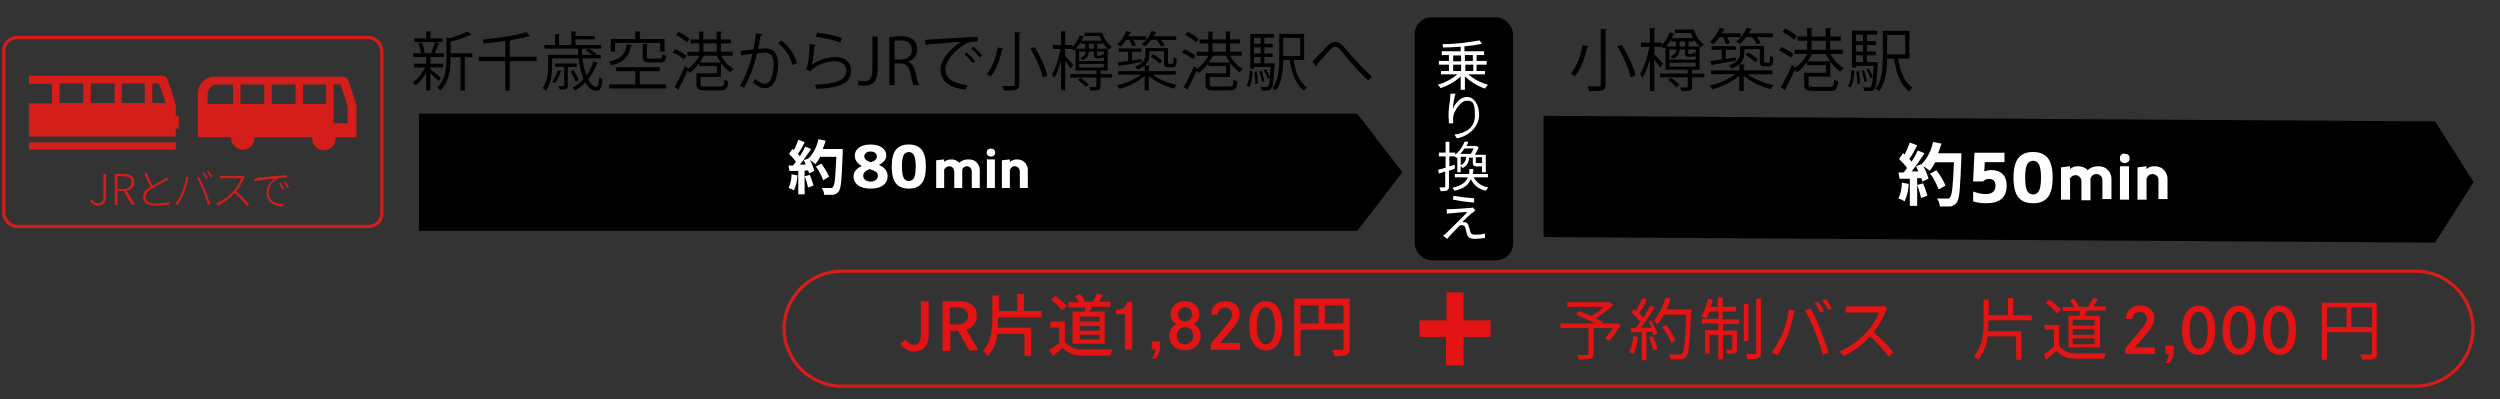 <?xml version="1.0" encoding="UTF-8"?>
<svg id="a" data-name="レイヤー 1" xmlns="http://www.w3.org/2000/svg" width="767.85" height="122.59" viewBox="0 0 767.85 122.59">
  <rect x="0" y="0" width="767.85" height="122.59" fill="#333333" stroke="none"/>
  <g>
    <polygon points="416.88 70.91 128.7 70.91 128.7 34.93 416.88 34.93 430.75 52.91 416.88 70.91"/>
    <g>
      <path d="M244.91,53.85c0,1.65-.45,3.14-1.05,4.64-.45-.3-1.05-.6-1.65-.75.6-1.35.9-2.69.9-4.19l1.8.3ZM258.82,46.07v1.05c-.3,7.78-.45,10.62-1.2,11.67-.45.6-1.05.9-1.65,1.05h-2.84c0-.75-.3-1.5-.75-2.09h2.69c.3,0,.6,0,.75-.3.6-.6.75-3.14,1.05-9.28h-4.94c-.45.75-.9,1.65-1.5,2.24-.6-.45-1.05-.9-1.65-1.2.6,1.05,1.05,2.24,1.35,3.29l-1.65.75c0-.3-.15-.6-.3-.9h-1.05v7.33h-1.95v-7.18h-2.69c0,.15-.3-1.65-.3-1.65h1.35c.3-.3.6-.75.9-1.2-.6-.9-1.35-1.65-2.09-2.39l1.05-1.5c.15,0,.3.3.45.3.6-1.05.9-2.09,1.35-3.14l1.95.75c-.6,1.2-1.35,2.69-2.09,3.59.3.3.45.45.6.75.6-.9,1.2-1.95,1.65-2.99l1.8.75c-1.05,1.5-2.24,3.44-3.44,4.79h1.8c-.15-.45-.45-.9-.6-1.35l1.5-.6h0c1.5-1.5,2.54-3.59,2.99-5.84l2.24.45c-.3.9-.6,1.8-.9,2.54h6.13v.3ZM248.65,53.55c.45,1.05.9,2.24,1.2,3.44l-1.65.6c-.3-1.2-.6-2.39-1.05-3.44l1.65-.45-.15-.15ZM252.84,55.35c-.6-1.5-1.2-2.84-2.24-4.19l1.65-.9c.9,1.2,1.8,2.54,2.39,4.04l-1.8,1.05h0Z" style="fill: #fff;"/>
      <path d="M289.99,52.13v5.61h-2.45v-8.51l2.45-.27v.78c.57-.51,1.32-.79,2.09-.76.96-.07,1.89.3,2.54,1,.79-.72,1.84-1.09,2.9-1,.96-.06,1.89.3,2.54,1,.57.64.88,1.47.87,2.32v5.45h-2.45v-4.83c.03-.48-.11-.96-.39-1.35-.33-.36-.8-.54-1.29-.51-.56.08-1.03.44-1.26.96-.02.18-.02.37,0,.55v5.18h-2.45v-4.83c.03-.48-.11-.96-.4-1.35-.32-.36-.79-.54-1.27-.51-.64.07-1.19.49-1.44,1.08Z" style="fill: #fff;"/>
      <path d="M303.37,45.98c.56-.47,1.37-.47,1.93,0,.24.23.36.55.36.88,0,.33-.12.65-.36.88-.26.24-.61.36-.96.34-.36.02-.71-.11-.97-.34-.23-.24-.35-.55-.34-.88,0-.33.12-.64.34-.88ZM305.57,57.74v-8.78h-2.45v8.78h2.45Z" style="fill: #fff;"/>
      <path d="M310.17,52.16v5.58h-2.45v-8.51l2.45-.27v.79c.58-.52,1.33-.8,2.11-.78.96-.06,1.89.3,2.54,1,.57.64.88,1.47.87,2.32v5.45h-2.45v-4.83c.03-.49-.13-.97-.43-1.35-.35-.35-.84-.54-1.33-.51-.51.03-.94.4-1.3,1.11Z" style="fill: #fff;"/>
      <g>
        <path d="M272.22,47.77c0,1.14-.75,2.09-2.24,2.86v.04c1.76.72,2.64,1.88,2.64,3.47,0,1.16-.46,2.09-1.38,2.77-.92.68-2.21,1.02-3.85,1.02s-2.93-.34-3.85-1.02c-.92-.68-1.38-1.6-1.38-2.77,0-1.32.83-2.36,2.5-3.14v-.04c-1.41-.79-2.12-1.85-2.12-3.19,0-.99.43-1.8,1.29-2.43.86-.63,2.04-.95,3.56-.95s2.7.32,3.55.95c.85.64,1.28,1.45,1.28,2.43ZM267.07,51.93c-.72.29-1.22.6-1.51.92-.29.32-.43.7-.43,1.14,0,.52.21.94.63,1.28.42.33.96.5,1.62.5s1.2-.17,1.62-.5c.42-.34.63-.76.63-1.28,0-.48-.17-.87-.51-1.15-.34-.29-1.02-.59-2.04-.91ZM267.51,49.83c.66-.24,1.13-.5,1.4-.78.28-.29.41-.62.41-1,0-.45-.17-.81-.52-1.09-.35-.28-.82-.42-1.42-.42s-1.06.14-1.4.42c-.35.28-.52.65-.52,1.09,0,.39.15.73.46,1.01.31.29.83.54,1.59.77Z" style="fill: #fff;"/>
        <path d="M275.2,45.97c.85-1.06,2.15-1.59,3.92-1.59s3.08.53,3.95,1.59c.87,1.06,1.3,2.79,1.3,5.18s-.43,4.13-1.3,5.18c-.86,1.06-2.18,1.59-3.95,1.59s-3.08-.53-3.94-1.59c-.86-1.06-1.29-2.79-1.29-5.18s.44-4.13,1.3-5.18ZM277.55,54.61c.33.66.85.99,1.58.99s1.26-.33,1.6-.99c.35-.66.52-1.81.52-3.45s-.17-2.79-.52-3.46c-.35-.66-.88-1-1.6-1s-1.26.33-1.6,1c-.34.66-.51,1.82-.51,3.46s.18,2.79.53,3.45Z" style="fill: #fff;"/>
      </g>
    </g>
  </g>
  <g>
    <path d="M132.19,21.29c.72.51,2.78,2.17,3.27,2.6l-.78,1c-.45-.51-1.6-1.59-2.49-2.37v5.27h-1.29v-5.4c-.94,1.55-2.15,3-3.25,3.86-.22-.31-.61-.74-.88-.96,1.39-.92,2.92-2.76,3.88-4.56h-3.5v-1.16h3.76v-2.07h-4.01v-1.16h2.41c-.1-.84-.43-2.08-.84-3.01l1.06-.29c.45.98.82,2.25.92,3.09l-.73.22h3.29c-.25-.1-.53-.2-.55-.2.39-.86.86-2.23,1.1-3.17l1.49.47c-.04.12-.18.18-.39.19-.27.76-.74,1.9-1.14,2.7h2.86v1.16h-3.97c-.06.02-.12.04-.2.04v2.03h3.88v1.16h-3.88v.57ZM135.95,11.8v1.14h-8.67v-1.14h3.62v-2.19l1.66.1c-.02.14-.12.24-.37.27v1.82h3.76ZM145.07,16.34v1.23h-2.31v10.22h-1.29v-10.22h-3.09v.72c0,2.94-.37,6.81-3.19,9.53-.16-.29-.61-.74-.92-.92,2.56-2.47,2.86-5.85,2.86-8.63v-6.81l.96.31c2.04-.59,4.23-1.39,5.46-2.11l1.31,1c-.06.06-.2.1-.41.06-1.45.72-3.86,1.53-6.07,2.08v3.54h6.69Z"/>
    <path d="M164.82,17.44v1.33h-8.24v9.04h-1.39v-9.04h-8.12v-1.33h8.12v-4.85c-2.17.31-4.46.59-6.6.78-.06-.33-.24-.88-.39-1.19,4.78-.47,10.39-1.29,13.47-2.29l1.13,1.21c-.06.04-.14.06-.24.06-.06,0-.12,0-.19-.02-1.47.43-3.41.84-5.52,1.19h.12c-.02.16-.12.25-.39.29v4.81h8.24Z"/>
    <path d="M178.91,17.94c.24,1.96.65,3.78,1.19,5.25.94-1.25,1.68-2.72,2.19-4.33l1.49.43c-.06.14-.21.2-.41.18-.65,1.84-1.59,3.5-2.74,4.93.71,1.39,1.59,2.25,2.54,2.25.55-.02.78-.84.88-2.94.27.25.67.49,1,.59-.21,2.74-.68,3.54-1.94,3.54-1.35,0-2.47-.94-3.35-2.49-.92.98-1.98,1.8-3.11,2.47-.18-.25-.57-.67-.82-.88,1.25-.67,2.41-1.59,3.41-2.68-.74-1.72-1.25-3.93-1.55-6.32h-8.1v2.27c0,2.25-.31,5.44-1.94,7.63-.2-.25-.72-.65-1-.8,1.51-2.03,1.7-4.81,1.7-6.85v-3.35h9.24c-.06-.63-.1-1.27-.12-1.92h-10.28v-1.11h3.29v-3.33l1.6.12c-.02.12-.12.21-.37.25v2.96h3.76v-4.21l1.68.12c-.02.14-.14.24-.39.25v1.08h5.89v1.02h-5.89v1.74h7.87v1.11h-3.82c.86.51,1.86,1.21,2.37,1.7l-.24.22h1.57v1.1h-5.62ZM172.53,21.96c-.04.12-.16.18-.35.18-.41,1.21-1.06,2.6-1.76,3.47-.2-.16-.57-.39-.8-.55.65-.8,1.27-2.15,1.64-3.48l1.27.39ZM177.15,20.55h-2.76v5.68c0,1.17-.43,1.29-2.47,1.29-.04-.33-.22-.76-.37-1.08.73.02,1.29.02,1.49.02.2-.02.24-.08.24-.25v-5.66h-2.78v-1.06h6.65v1.06ZM176.15,21.59c.65.94,1.29,2.23,1.53,3.03l-.96.41c-.22-.84-.86-2.13-1.47-3.09l.9-.35ZM180.53,14.93h-1.41c-.04.12-.18.18-.39.24,0,.57.04,1.14.08,1.68h3.07c-.57-.47-1.33-1.02-1.98-1.41l.63-.51Z"/>
    <path d="M194.18,13.81c-.04.14-.18.24-.41.25-.53,2.84-1.61,4.93-6.03,6.01-.14-.33-.47-.84-.72-1.1,4.03-.88,5.07-2.64,5.44-5.34l1.72.18ZM196.49,21.86v4.09h8.12v1.23h-17.48v-1.23h8.01v-4.09h-5.89v-1.21h13.37v1.21h-6.13ZM188.89,13.19v2.68h-1.31v-3.89h7.56v-2.39l1.74.12c-.02.14-.14.24-.39.27v2h7.63v3.89h-1.35v-2.68h-13.88ZM197.41,13.48l1.68.1c-.02.14-.12.24-.39.27v3.58c0,.47.14.57,1,.57h2.96c.63,0,.74-.18.8-1.33.27.2.8.37,1.17.45-.16,1.63-.55,2.04-1.82,2.04h-3.23c-1.74,0-2.17-.35-2.17-1.7v-3.97Z"/>
    <path d="M207.37,15.11c1.21.51,2.7,1.35,3.45,2.02l-.76,1.08c-.73-.67-2.19-1.57-3.43-2.11l.74-.98ZM225.04,17.1h-3.6c.9,1.68,2.37,3.27,3.88,4.07-.31.24-.73.71-.92,1.04-1.08-.67-2.11-1.7-2.98-2.9v4.31h-6.26v2.29c0,.57.24.67,1.53.67h4.54c1.02,0,1.17-.27,1.27-2.09.29.22.82.41,1.19.49-.19,2.27-.63,2.78-2.39,2.78h-4.66c-2.15,0-2.74-.33-2.74-1.82v-3.41h6.3v-2.21h-5.46v-.88c-.88,1.19-1.92,2.25-2.94,2.96-.14-.21-.39-.49-.61-.72-.86,1.94-1.92,4.09-2.7,5.46.08.1.1.2.1.27s-.02.16-.06.22l-1.37-.9c.94-1.55,2.27-4.17,3.23-6.42l1,.78c1.29-.94,2.58-2.45,3.41-3.97h-3.62v-1.21h3.58v-2.58h-2.7v-1.21h2.7v-2.47l1.66.1c-.02.14-.12.24-.39.27v2.09h4.09v-2.47l1.68.1c-.02.14-.14.24-.39.27v2.09h3.07v1.21h-3.07v2.58h3.62v1.21ZM208.39,9.78c1.21.57,2.68,1.47,3.4,2.17l-.8,1.06c-.68-.7-2.13-1.66-3.35-2.27l.74-.96ZM216.14,17.1c-.33.73-.76,1.43-1.23,2.11h6.46c-.49-.67-.9-1.39-1.21-2.11h-4.01ZM216.04,13.31v2.58h4.09v-2.58h-4.09Z"/>
    <path d="M234.28,10.55c-.04.24-.27.33-.65.35-.21,1.1-.57,2.99-.8,4.17.88-.1,1.68-.18,2.17-.18,2.97-.04,3.99,1.94,3.99,4.87,0,1.47-.27,3.21-.67,4.38-.61,2-1.86,2.96-3.48,2.96-.8,0-1.86-.33-3.54-1.7.22-.35.37-.78.53-1.19,1.57,1.21,2.39,1.49,2.99,1.49,1.12,0,1.78-.7,2.17-1.96.41-1.21.63-3.01.63-4.01-.02-2.23-.74-3.56-2.7-3.54-.59,0-1.39.08-2.39.2-.98,3.99-2.13,7.42-4.01,10.57l-1.29-.63c1.9-3.03,2.97-6.07,3.89-9.79-1,.12-2.43.29-3.48.47l-.12-1.37c.96-.12,2.56-.29,3.88-.45.29-1.43.61-3.19.84-4.91l2.03.27ZM243.34,19.96c-.63-2.86-2.49-5.29-4.4-6.7l1.06-.82c2.07,1.47,4.13,4.17,4.76,6.97l-1.41.55Z"/>
    <path d="M250.62,13.81c-.08.2-.24.29-.51.33-.16,2.9-.53,5.36-.8,5.77h.02c1.92-1.43,4.91-2.41,7.2-2.41,3.01,0,4.89,1.55,4.86,4.29-.06,3.6-3.03,5.21-10.61,5.52-.1-.37-.27-.92-.49-1.29,6.83-.29,9.57-1.41,9.63-4.21.02-1.88-1.29-3.01-3.58-3.01-3.62,0-6.89,2.17-7.44,3.13l-1.33-.65c.39-.37,1.08-3.88,1.11-7.71l1.94.24ZM250.96,10.02c2.66.31,5.68.92,7.6,1.72l-.49,1.35c-2.02-.86-4.93-1.43-7.52-1.78l.41-1.29Z"/>
    <path d="M269.57,21.39c0,3.82-1.82,4.97-4.21,4.97-.67,0-1.45-.14-1.86-.31l.24-1.33c.37.14.9.25,1.51.25,1.72,0,2.7-.76,2.7-3.72v-10.02h1.62v10.16Z"/>
    <path d="M278.95,18.98c1.16.37,1.84,1.49,2.19,3.11.47,2.15.8,3.46,1.1,4.03h-1.68c-.24-.43-.57-1.74-.96-3.6-.43-2.08-1.25-3-3.01-3h-1.82v6.6h-1.63v-14.7c.92-.19,2.21-.31,3.39-.31,1.94,0,3.21.39,4.09,1.21.7.65,1.12,1.66,1.12,2.78,0,1.98-1.19,3.25-2.78,3.82v.06ZM276.68,18.28c2.07,0,3.4-1.17,3.4-2.97,0-2.21-1.66-2.9-3.48-2.9-.88,0-1.51.08-1.84.16v5.72h1.92Z"/>
    <path d="M284.15,12.25c1.47-.06,13.53-.92,16.07-.94l.02,1.47c-.25-.02-.49-.02-.72-.02-1.13,0-2.09.19-3.35,1-2.94,1.76-5.78,4.91-5.78,7.44,0,2.74,1.92,4.37,6.77,4.99l-.65,1.37c-5.56-.8-7.63-2.88-7.63-6.36,0-2.76,2.72-6.11,6.3-8.36-2.15.16-7.93.59-10.45.82-.06.16-.27.29-.43.31l-.16-1.72ZM296.84,16.1c.94.7,2.05,1.86,2.66,2.7l-.74.61c-.55-.86-1.74-2.08-2.58-2.72l.67-.59ZM298.95,14.38c.96.7,2.09,1.84,2.66,2.7l-.74.59c-.53-.78-1.66-2-2.58-2.7l.67-.59Z"/>
    <path d="M308.27,14.91c-.04.16-.18.24-.43.24-.57,2.54-1.74,6.13-3.54,8.34-.31-.22-.88-.55-1.23-.7,1.8-2.11,2.92-5.54,3.41-8.22l1.8.35ZM311.69,9.9l1.8.1c-.02.16-.14.25-.41.27v15.62c0,1.02-.27,1.43-.94,1.66-.7.21-1.92.25-3.76.25-.1-.39-.33-1.02-.57-1.39.88.02,1.72.04,2.35.04,1.37,0,1.53,0,1.53-.55V9.9ZM320.31,23.82c-.49-2.35-2.09-6.07-3.84-8.91l1.25-.49c1.76,2.8,3.46,6.44,3.97,8.81l-1.39.59Z"/>
    <path d="M341.5,22.74v1.08h-3.5v2.66c0,1.17-.37,1.33-3.09,1.33-.06-.35-.22-.76-.37-1.08.9.02,1.68.02,1.92.02.23-.02.29-.1.29-.29v-2.64h-7.99v-1.08h7.99v-1.1h-6.4v-6.58c-.18.18-.37.35-.55.51-.14-.14-.35-.35-.55-.53h-2.09v2.19c.57.55,2.11,2.21,2.45,2.64l-.76,1.16c-.31-.53-1.06-1.53-1.68-2.31v9.02h-1.27v-9.22c-.57,2.11-1.33,4.17-2.13,5.46-.16-.37-.49-.84-.7-1.13,1.13-1.76,2.19-5.03,2.68-7.81h-2.41v-1.21h2.56v-4.25l1.64.12c-.02.14-.12.21-.37.25v3.88h2.13v.68c.94-.9,1.8-2.25,2.29-3.66l1.45.43c-.06.12-.18.18-.41.18-.14.35-.29.71-.47,1.06h6.17c-.25-.47-.45-.96-.63-1.47h-4.62v-1h5.48c.47,1.82,1.62,3.45,2.92,4.27-.29.19-.67.61-.86.92-.78-.57-1.51-1.39-2.08-2.35v.57h-1.51v1.49h3.19v6.69h-1.96c-.06.04-.14.06-.25.08v1.02h3.5ZM332.01,13.46v-.68c-.43.8-.98,1.55-1.54,2.17h2.9v-1.49h-1.35ZM333.46,26.67c-.49-.61-1.55-1.51-2.45-2.11l.86-.61c.9.57,1.98,1.43,2.51,2.04l-.92.68ZM334.4,15.83c0,.57,0,1.78-1.86,2.64-.16-.2-.53-.53-.74-.65,1.66-.71,1.66-1.51,1.66-2h-2v2.92h7.57v-1.29c-.1.29-.45.45-1.17.45h-.8c-1.1,0-1.1-.59-1.1-1.39v-.69h-1.57ZM331.46,19.63v1.12h7.57v-1.12h-7.57ZM335.97,14.95v-1.49h-1.57v1.49h1.57ZM338.1,17.1c.22-.06.24-.23.27-.51.18.12.43.25.67.33v-1.1h-2.13v.82c0,.39,0,.45.33.45h.86Z"/>
    <path d="M361.1,22.94h-7.13c1.86,1.41,4.87,2.6,7.52,3.15-.29.27-.67.78-.86,1.14-2.68-.68-5.83-2.13-7.77-3.88v4.42h-1.29v-4.42c-1.94,1.76-5.05,3.23-7.71,3.94-.2-.33-.57-.82-.84-1.08,2.6-.57,5.56-1.82,7.4-3.27h-6.99v-1.1h8.14v-1.72c-.53.47-1.23.88-2.15,1.25-.16-.27-.61-.74-.86-.92,2.74-1,3.25-2.39,3.25-3.7v-1.98h6.93v4.11c0,.68,0,.74.43.74h.59c.67,0,.67-.08.73-2.05.23.22.63.39.92.49-.06,2-.14,2.62-1.59,2.62h-.92c-1.41,0-1.41-.74-1.41-1.88v-3.07h-4.46v1.06c0,1.12-.29,2.31-1.43,3.31l1.64.1c-.02.14-.12.24-.37.27v1.37h8.24v1.1ZM347.77,14.26c-.16-.55-.53-1.35-.92-2.02h-.96c-.55.8-1.16,1.55-1.76,2.09-.23-.22-.68-.53-.98-.69,1.1-.94,2.17-2.56,2.82-4.15l1.51.51c-.06.1-.2.18-.41.16-.14.31-.31.65-.49.98h5.4v1.1h-3.89c.35.59.65,1.23.8,1.7l-1.12.31ZM350.66,19.04c-2.49.47-5.07.92-6.71,1.17-.02.16-.12.24-.24.27l-.49-1.31c.9-.12,2.02-.27,3.27-.45v-2.82h-2.9v-1.02h6.99v1.02h-2.88v2.64l2.92-.43.04.92ZM356.59,14.3c-.24-.55-.78-1.39-1.33-2.05h-1.68c-.57.74-1.21,1.43-1.88,1.94-.25-.2-.74-.49-1.06-.65,1.23-.9,2.43-2.43,3.07-4.03l1.53.47c-.04.12-.18.18-.41.18-.16.33-.33.67-.53,1h6.97v1.1h-4.64c.47.57.88,1.19,1.1,1.66l-1.14.39ZM354.15,16.63c1.02.59,2.25,1.47,2.86,2.08l-.78.82c-.61-.63-1.82-1.57-2.84-2.17l.76-.72Z"/>
    <path d="M363.74,15.11c1.21.51,2.7,1.35,3.45,2.02l-.76,1.08c-.72-.67-2.19-1.57-3.43-2.11l.74-.98ZM381.42,17.1h-3.6c.9,1.68,2.37,3.27,3.88,4.07-.31.24-.73.71-.92,1.04-1.08-.67-2.11-1.7-2.98-2.9v4.31h-6.26v2.29c0,.57.24.67,1.53.67h4.54c1.02,0,1.17-.27,1.27-2.09.29.22.82.41,1.19.49-.19,2.27-.63,2.78-2.39,2.78h-4.66c-2.15,0-2.74-.33-2.74-1.82v-3.41h6.3v-2.21h-5.46v-.88c-.88,1.19-1.92,2.25-2.94,2.96-.14-.21-.39-.49-.61-.72-.86,1.94-1.92,4.09-2.7,5.46.08.1.1.2.1.27s-.02.16-.06.22l-1.37-.9c.94-1.55,2.27-4.17,3.23-6.42l1,.78c1.29-.94,2.58-2.45,3.41-3.97h-3.62v-1.21h3.58v-2.58h-2.7v-1.21h2.7v-2.47l1.66.1c-.02.14-.12.24-.39.27v2.09h4.09v-2.47l1.68.1c-.02.14-.14.24-.39.27v2.09h3.07v1.21h-3.07v2.58h3.62v1.21ZM364.76,9.78c1.21.57,2.68,1.47,3.41,2.17l-.8,1.06c-.68-.7-2.13-1.66-3.35-2.27l.74-.96ZM372.51,17.1c-.33.73-.76,1.43-1.23,2.11h6.46c-.49-.67-.9-1.39-1.21-2.11h-4.01ZM372.41,13.31v2.58h4.09v-2.58h-4.09Z"/>
    <path d="M384.72,21.9c-.1,1.8-.31,3.76-1.1,4.85l-.76-.45c.7-1.04.94-2.82,1.02-4.56l.84.16ZM390.85,19.41l.63.1-.02.39c-.27,5.05-.49,6.79-1,7.38-.37.43-.76.53-1.64.53-.37,0-.82-.02-1.27-.04-.04-.33-.14-.8-.31-1.1.74.06,1.41.08,1.68.08.57,0,.86-.08,1.13-2.86l-.67.29c-.19-.72-.7-1.82-1.19-2.62l.67-.25c.49.76.94,1.78,1.17,2.47h.02c.08-.84.16-1.9.24-3.23h-5.13v.51h-1.14v-10.63h7.3v1.14h-2.98v1.88h2.56v1.08h-2.56v1.9h2.56v1.08h-2.56v1.96h2.23l.27-.04ZM387.21,11.56h-2.05v1.88h2.05v-1.88ZM387.21,16.42v-1.9h-2.05v1.9h2.05ZM385.15,17.5v1.96h2.05v-1.96h-2.05ZM385.56,25.79c.04-1-.1-2.49-.29-3.66l.73-.1c.23,1.16.37,2.66.35,3.64l-.78.12ZM387.44,21.76c.43,1,.78,2.31.88,3.17l-.74.2c-.08-.86-.43-2.19-.82-3.21l.68-.16ZM400.56,18.43h-3.25c.61,3.78,1.82,6.89,4.13,8.36-.29.24-.7.73-.9,1.08-2.51-1.8-3.78-5.17-4.4-9.43h-2c-.04,2.97-.37,6.81-2.25,9.38-.21-.22-.76-.55-1.06-.69,1.9-2.58,2.08-6.28,2.08-9.16v-7.54h7.65v8.01ZM399.34,11.66h-5.21v5.54h5.21v-5.54Z"/>
    <path d="M403.04,18.94c.82-.78,2.84-2.92,3.88-4.03,1.51-1.66,2.25-2.03,3.23-2.03,1.17,0,2.02.74,3.76,2.82,1.39,1.68,4.6,5.27,7.38,7.81l-1.04,1.21c-2.68-2.43-5.87-6.09-7.05-7.56-1.66-2.04-2.27-2.82-3.07-2.82s-1.39.65-2.58,2c-.67.76-2.25,2.51-3.09,3.45.02.25-.06.45-.22.55l-1.19-1.39Z"/>
  </g>
  <g>
    <path d="M488,14.24c-.04.17-.19.25-.46.25-.6,2.71-1.86,6.54-3.78,8.9-.33-.23-.94-.59-1.31-.75,1.92-2.26,3.11-5.91,3.63-8.77l1.92.38ZM491.65,8.89l1.92.11c-.02.17-.15.27-.44.29v16.66c0,1.09-.29,1.53-1,1.78-.75.23-2.05.27-4.01.27-.11-.42-.35-1.09-.6-1.48.94.02,1.84.04,2.5.04,1.46,0,1.63,0,1.63-.58V8.89ZM500.84,23.74c-.52-2.51-2.23-6.47-4.09-9.5l1.34-.52c1.88,2.99,3.7,6.87,4.24,9.4l-1.48.63Z"/>
    <path d="M523.45,22.59v1.15h-3.74v2.84c0,1.25-.4,1.42-3.3,1.42-.06-.38-.23-.82-.4-1.15.96.02,1.8.02,2.05.02.25-.02.31-.1.31-.31v-2.82h-8.52v-1.15h8.52v-1.17h-6.83v-7.02c-.19.19-.4.38-.59.54-.15-.15-.38-.38-.59-.56h-2.23v2.34c.61.59,2.26,2.36,2.61,2.82l-.82,1.23c-.34-.56-1.13-1.63-1.8-2.46v9.63h-1.36v-9.83c-.61,2.26-1.42,4.45-2.28,5.83-.17-.4-.52-.9-.75-1.21,1.21-1.88,2.34-5.37,2.86-8.33h-2.57v-1.29h2.74v-4.53l1.75.13c-.02.15-.12.23-.4.27v4.13h2.28v.73c1-.96,1.92-2.4,2.44-3.91l1.55.46c-.06.12-.19.19-.44.19-.14.38-.31.75-.5,1.13h6.58c-.27-.5-.48-1.02-.67-1.57h-4.93v-1.06h5.84c.5,1.94,1.73,3.68,3.11,4.55-.31.21-.71.65-.92.98-.83-.6-1.61-1.48-2.21-2.5v.61h-1.61v1.59h3.4v7.14h-2.09c-.06.04-.14.06-.27.08v1.09h3.74ZM513.33,12.69v-.73c-.46.86-1.05,1.65-1.65,2.32h3.09v-1.59h-1.44ZM514.87,26.79c-.52-.65-1.65-1.61-2.61-2.26l.92-.65c.96.61,2.11,1.53,2.67,2.17l-.98.73ZM515.87,15.22c0,.61,0,1.9-1.99,2.82-.17-.21-.56-.56-.79-.69,1.77-.75,1.77-1.61,1.77-2.13h-2.13v3.11h8.08v-1.38c-.11.31-.48.48-1.25.48h-.86c-1.17,0-1.17-.63-1.17-1.48v-.73h-1.67ZM512.74,19.27v1.19h8.08v-1.19h-8.08ZM517.54,14.28v-1.59h-1.67v1.59h1.67ZM519.82,16.58c.23-.06.25-.25.29-.54.19.12.46.27.71.35v-1.17h-2.28v.88c0,.42,0,.48.35.48h.92Z"/>
    <path d="M544.36,22.8h-7.6c1.99,1.5,5.2,2.78,8.02,3.36-.31.29-.71.84-.92,1.21-2.86-.73-6.22-2.28-8.29-4.14v4.72h-1.38v-4.72c-2.07,1.88-5.39,3.45-8.23,4.2-.21-.35-.6-.88-.9-1.15,2.78-.6,5.93-1.94,7.89-3.49h-7.45v-1.17h8.69v-1.84c-.57.5-1.32.94-2.3,1.34-.17-.29-.65-.79-.92-.98,2.92-1.06,3.47-2.55,3.47-3.95v-2.11h7.39v4.38c0,.73,0,.79.46.79h.63c.71,0,.71-.08.77-2.19.25.23.67.42.98.52-.06,2.13-.14,2.8-1.69,2.8h-.98c-1.5,0-1.5-.79-1.5-2v-3.28h-4.76v1.13c0,1.19-.31,2.47-1.53,3.53l1.76.1c-.02.15-.12.25-.4.29v1.46h8.79v1.17ZM530.14,13.55c-.17-.58-.57-1.44-.98-2.15h-1.02c-.59.86-1.23,1.65-1.88,2.23-.25-.23-.73-.56-1.05-.73,1.17-1,2.32-2.74,3.01-4.43l1.61.54c-.06.1-.21.19-.44.17-.15.33-.34.69-.52,1.04h5.76v1.17h-4.16c.38.63.69,1.32.86,1.82l-1.19.33ZM533.22,18.64c-2.65.5-5.41.98-7.16,1.25-.02.17-.12.25-.25.29l-.52-1.4c.96-.12,2.15-.29,3.49-.48v-3.01h-3.09v-1.09h7.45v1.09h-3.07v2.82l3.11-.46.04.98ZM539.55,13.59c-.25-.58-.83-1.48-1.42-2.19h-1.79c-.61.79-1.29,1.52-2,2.07-.27-.21-.8-.52-1.13-.69,1.31-.96,2.59-2.59,3.28-4.3l1.63.5c-.04.12-.19.19-.44.19-.17.35-.36.71-.57,1.06h7.43v1.17h-4.95c.5.61.94,1.27,1.17,1.77l-1.21.42ZM536.94,16.08c1.09.63,2.4,1.57,3.05,2.21l-.83.88c-.65-.67-1.94-1.67-3.03-2.32l.82-.77Z"/>
    <path d="M547.17,14.45c1.29.54,2.88,1.44,3.67,2.15l-.81,1.15c-.77-.71-2.34-1.67-3.65-2.26l.79-1.04ZM566.03,16.58h-3.84c.96,1.8,2.53,3.49,4.13,4.34-.33.25-.77.75-.98,1.11-1.15-.71-2.25-1.82-3.17-3.09v4.59h-6.68v2.44c0,.6.25.71,1.63.71h4.84c1.09,0,1.25-.29,1.36-2.23.31.23.88.44,1.27.52-.21,2.42-.67,2.96-2.55,2.96h-4.97c-2.3,0-2.93-.35-2.93-1.94v-3.63h6.72v-2.36h-5.83v-.94c-.94,1.27-2.05,2.4-3.13,3.15-.14-.23-.42-.52-.65-.77-.92,2.07-2.05,4.36-2.88,5.83.08.11.1.21.1.29s-.02.17-.06.23l-1.46-.96c1-1.65,2.42-4.45,3.44-6.85l1.06.83c1.38-1,2.76-2.61,3.64-4.24h-3.87v-1.29h3.82v-2.76h-2.88v-1.29h2.88v-2.63l1.77.1c-.02.15-.12.25-.42.29v2.23h4.36v-2.63l1.8.1c-.02.15-.15.25-.42.29v2.23h3.28v1.29h-3.28v2.76h3.87v1.29ZM548.26,8.77c1.29.61,2.86,1.57,3.64,2.32l-.86,1.13c-.73-.75-2.28-1.77-3.57-2.42l.79-1.02ZM556.53,16.58c-.35.77-.82,1.53-1.32,2.26h6.89c-.52-.71-.96-1.48-1.29-2.26h-4.28ZM556.42,12.53v2.76h4.36v-2.76h-4.36Z"/>
    <path d="M569.56,21.69c-.11,1.92-.34,4.01-1.17,5.18l-.81-.48c.75-1.11,1-3.01,1.08-4.87l.9.17ZM576.09,19.04l.67.1-.02.42c-.29,5.39-.52,7.25-1.06,7.87-.4.46-.82.56-1.76.56-.4,0-.88-.02-1.36-.04-.04-.35-.14-.86-.33-1.17.79.06,1.5.08,1.8.08.6,0,.92-.08,1.21-3.05l-.71.31c-.21-.77-.75-1.94-1.27-2.8l.71-.27c.52.81,1,1.9,1.25,2.63h.02c.09-.9.17-2.03.25-3.45h-5.47v.54h-1.21v-11.34h7.79v1.21h-3.17v2h2.74v1.15h-2.74v2.03h2.74v1.15h-2.74v2.09h2.38l.29-.04ZM572.21,10.67h-2.19v2h2.19v-2ZM572.21,15.85v-2.03h-2.19v2.03h2.19ZM570.02,16.99v2.09h2.19v-2.09h-2.19ZM570.46,25.85c.04-1.06-.11-2.65-.31-3.91l.77-.1c.25,1.23.4,2.84.37,3.88l-.83.12ZM572.46,21.55c.46,1.06.83,2.47.94,3.38l-.79.21c-.09-.92-.46-2.34-.88-3.42l.73-.17ZM586.45,18h-3.47c.65,4.03,1.94,7.35,4.41,8.92-.31.25-.75.77-.96,1.15-2.67-1.92-4.03-5.51-4.7-10.06h-2.13c-.04,3.17-.4,7.27-2.4,10-.23-.23-.81-.59-1.13-.73,2.02-2.76,2.21-6.7,2.21-9.77v-8.04h8.17v8.54ZM585.16,10.77h-5.55v5.91h5.55v-5.91Z"/>
  </g>
  <rect x="1.18" y="11.54" width="116.1" height="58" rx="4" ry="4" style="fill: none; stroke: #d51e19; stroke-miterlimit: 10;"/>
  <path d="M27.68,61.74l.6-.4c.3.7,1,1.1,1.8,1.1,1.1,0,1.7-.7,1.7-2.2v-6.8h.8v6.9c0,1.6-.7,2.8-2.4,2.8-1,0-2-.5-2.4-1.4h-.1Z" style="fill: #d51e19;"/>
  <path d="M40.48,62.94l-2.5-4.3h-1.9v4.3h-.8v-9.5h2.8c1.9,0,3.2.7,3.2,2.5,0,1.4-1,2.5-2.4,2.6l2.6,4.3h-.9l-.1.1ZM36.08,58.04h1.8c1.6,0,2.5-.7,2.5-2s-.9-1.9-2.5-1.9h-1.8v3.9Z" style="fill: #d51e19;"/>
  <path d="M51.58,55.14c-.2.2-.5.3-.8.5-.9.5-2.8,1.4-4.1,2.2s-2,1.7-2,2.8,1.1,1.9,3.2,1.9c1.4,0,2.7-.2,4.1-.5v.8c-1.3.2-2.7.3-4,.3-2.3,0-4-.7-4-2.5s.8-2.3,2.3-3.3c-.6-1-1.3-2.6-1.9-4l.7-.3c.5,1.4,1.1,2.7,1.8,4,1.3-.8,2.9-1.5,3.6-2,.3-.1.5-.3.8-.5l.4.7-.1-.1Z" style="fill: #d51e19;"/>
  <path d="M57.18,54.34h.7c0,.4-.1.6-.2.9-.3,1.4-.7,2.8-1.2,4.2-.5,1.2-1.2,2.4-1.9,3.5l-.7-.3c.8-1.1,1.5-2.2,2-3.5.6-1.5,1.1-3.1,1.3-4.8ZM60.38,54.54l.7-.2c.5.9,1.3,2.6,1.9,4s1.2,3.3,1.6,4.4l-.7.2c-.4-1.5-.9-3-1.5-4.4-.5-1.4-1.2-2.7-1.9-4h-.1ZM63.78,54.74l-.5.2c-.3-.6-.7-1.2-1.1-1.8l.5-.2c.4.6.8,1.2,1.1,1.8ZM65.18,54.24l-.5.2c-.3-.6-.7-1.2-1.1-1.8l.5-.2c.4.6.8,1.2,1.1,1.8Z" style="fill: #d51e19;"/>
  <path d="M75.08,54.34c0,.1-.2.3-.2.4-.6,1.4-1.3,2.8-2.3,4,1.4,1.2,2.7,2.6,3.9,4l-.6.5c-1.1-1.4-2.4-2.8-3.8-4-1.5,1.6-3.2,3-5.2,3.9l-.5-.6c2.1-.9,3.9-2.2,5.4-3.9,1-1.1,1.8-2.4,2.3-3.9h-6.6v-.7h7.3l.4.3h-.1Z" style="fill: #d51e19;"/>
  <path d="M78.98,54.54c.7,0,3.3-.3,5.7-.5,1.4-.1,2.5-.2,3.4-.2v.7c-.9,0-1.7,0-2.5.2-1.8.7-3,2.4-3.1,4.4,0,2.8,2.6,3.6,4.6,3.6l-.2.7c-2.2,0-5-1.2-5-4.1,0-1.9,1-3.6,2.7-4.5-1.1.1-5.1.5-6.4.8v-.8h1l-.2-.3ZM87.28,58.04l-.5.2c-.3-.6-.7-1.3-1.1-1.9l.5-.2c.4.6.8,1.2,1.1,1.8h0v.1ZM88.78,57.54l-.5.2c-.3-.7-.7-1.3-1.1-1.9l.4-.2c.4.6.8,1.2,1.2,1.8v.1Z" style="fill: #d51e19;"/>
  <path d="M53.68,31.04l-2.2-6.6c-.2-.7-.9-1.2-1.6-1.2H8.88v2.5h7.1v6h-7.1v10.2h45.1v-9c0-.6-.1-1.2-.3-1.8v-.1ZM25.58,31.64h-7.3v-6h7.3s0,6,0,6ZM35.18,31.64h-7.3v-6h7.3v6ZM44.48,31.64h-7.1v-6h7.1v6ZM46.78,31.64v-6h2.1l2,6h-4.1Z" style="fill: #d51e19;"/>
  <rect x="8.88" y="43.74" width="45.1" height="2.2" style="fill: #d51e19;"/>
  <rect x="52.78" y="35.54" width="2.1" height="4" style="fill: #d51e19;"/>
  <path d="M60.98,42.14h10v.2c0,2,1.6,3.6,3.6,3.6s3.6-1.6,3.6-3.6h0v-.2h17.7v.2c-.1,2,1.4,3.7,3.4,3.8,2,.1,3.7-1.4,3.8-3.4v-.6h6.4v-9c0-.6,0-1.2-.3-1.8l-2.2-6.6c-.2-.7-.9-1.2-1.6-1.2h-39.5c-2.8,0-5.1,2.3-5.1,5.1h0v13.6l.2-.1ZM102.48,25.94h2.1l2,6.1c.1.4.2.7.2,1.1v4.7h-4.3v-11.9ZM93.08,25.94h7.1v6h-7.1v-6ZM83.48,25.94h7.3v6h-7.3v-6ZM73.88,25.94h7.3v6h-7.3v-6ZM63.88,28.64c0-1.5,1.2-2.7,2.7-2.7h5v6h-7.8v-3.3h.1Z" style="fill: #d51e19;"/>
  <rect x="434.5" y="5.34" width="30.22" height="74.59" rx="5.14" ry="5.14"/>
  <path d="M450.96,22.83c1.8,1.54,3.86,2.57,6.04,3.21-.39.39-.64.77-.9,1.16-2.31-.77-4.37-2.06-6.17-3.73v4.12h-1.29v-4.12c-1.8,1.67-3.86,2.83-6.17,3.6-.26-.39-.51-.77-.9-1.03,2.19-.64,4.24-1.67,6.04-3.21h-5.02v-1.03h2.44v-1.93h-3.09v-1.16h3.09v-1.8h-2.19v-1.16h5.79v-1.41c-1.8.13-3.73.26-5.4.26,0-.39-.13-.77-.26-1.03,3.86,0,7.72-.51,11.45-1.16l.77,1.03c-1.8.39-3.6.64-5.4.77v1.54h6.04v1.16h-2.31v1.8h3.09v1.16h-3.09v1.93h2.57v1.03h-5.27.13ZM446.33,18.84h2.44v-1.8h-2.44v1.8ZM446.33,21.8h2.44v-1.93h-2.44v1.93ZM449.93,16.91v1.8h2.44v-1.8h-2.44ZM452.5,19.87h-2.44v1.93h2.44v-1.93Z" style="fill: #fff;"/>
  <path d="M446.97,29c-.39,1.41-.64,2.96-.77,4.5.64-1.67,2.31-3.73,4.37-3.73s3.73,2.19,3.73,5.53-2.83,6.43-6.82,7.2l-.77-1.16c3.47-.51,6.3-1.93,6.3-6.04s-.9-4.37-2.57-4.37-3.86,2.96-4.12,5.02v1.93h-1.29c0-.77-.13-1.67-.13-2.44,0-1.8.26-3.47.51-5.27,0-.51,0-.9.13-1.41h1.54l-.13.26Z" style="fill: #fff;"/>
  <path d="M445.04,52.15v5.02c0,.64-.13,1.03-.51,1.29-.64.26-1.41.26-2.06.26,0-.39-.26-.77-.39-1.16h1.54q.26,0,.26-.26v-4.63l-1.93.64-.26-1.16c.64-.13,1.41-.39,2.31-.64v-3.47h-2.06v-1.16h2.06v-3.34h1.16v3.34h1.8v.64c1.29-1.03,2.31-2.44,2.83-3.99h1.16c-.13.51-.26.9-.51,1.29h2.96l.77.51c-.39.77-.77,1.54-1.16,2.19h3.34v5.4h-1.16v-1.8h-1.54c-1.03,0-1.29-.26-1.29-1.16v-1.54h-1.16c0,1.41-.77,2.7-2.06,3.21-.13-.26-.26-.51-.51-.64v1.93h-1.03v-4.63s-.26.13-.26.26c-.13-.26-.39-.39-.51-.51h-1.67v3.09c.51-.13,1.16-.39,1.67-.51v1.16c.13,0-1.67.64-1.67.64l-.13-.26ZM452.63,54.46c.9,1.67,2.57,2.83,4.5,3.09-.26.26-.51.64-.77,1.03-2.06-.39-3.73-1.67-4.63-3.6-.64,1.8-2.06,2.96-5.02,3.6-.13-.39-.39-.64-.64-.9,2.83-.64,4.12-1.67,4.76-3.21h-3.99v-1.03h4.37c0-.39.13-.9.13-1.54h1.16c0,.51,0,1.03-.13,1.54h4.63v1.03h-4.37ZM449.8,45.59c-.39.64-.77,1.16-1.29,1.67h3.21c.39-.51.64-1.03.9-1.67h-2.83ZM448.64,50.73c1.03-.39,1.67-1.41,1.67-2.57h-1.67v2.57ZM455.07,48.29h-1.8v1.54q0,.26.39.26h1.54v-1.8h-.13Z" style="fill: #fff;"/>
  <path d="M452.11,65.39c-.64.51-2.44,2.19-2.96,2.83h.64c.64,0,1.16.51,1.29,1.16.13.51.39,1.29.51,1.8s.51.9,1.41.9c1.03,0,2.06,0,3.09-.39v1.41c-1.03.13-2.06.26-3.09.26-1.29,0-2.06-.26-2.44-1.41-.13-.51-.39-1.41-.51-1.93,0-.51-.51-.77-1.03-.9-.51,0-.9.26-1.16.64-1.16,1.16-2.31,2.31-3.34,3.6l-1.29-.9c.26-.26.51-.51.77-.64.64-.64,5.14-5.02,6.69-6.69-1.29,0-3.99.26-5.02.39-.51,0-.9,0-1.29.13v-1.41h1.29c.9,0,4.63-.26,5.92-.39.26,0,.51,0,.77-.13l.77.9c-.26.26-.77.64-.9.77h-.13ZM452.76,60.89v1.29c-1.8,0-4.63-.51-6.56-.9l.26-1.16c2.06.39,4.24.64,6.43.77h-.13Z" style="fill: #fff;"/>
  <g>
    <path d="M258.49,83.28h483.41c9.7,0,17.66,7.95,17.66,17.66h0c0,9.7-7.95,17.66-17.66,17.66h-483.41c-9.7,0-17.66-7.95-17.66-17.66h0c0-9.7,7.95-17.66,17.66-17.66h0Z" style="fill: none; stroke: #d51e19; stroke-miterlimit: 10;"/>
    <path d="M276.63,105.55l1.59-1.27c.48.95,1.43,1.59,2.39,1.59,1.59,0,2.23-.8,2.23-3.02v-10.34h2.39v10.5c0,2.7-1.27,4.93-4.45,4.93-1.75,0-3.5-.95-4.29-2.55l.16.16Z" style="fill: #e41414;"/>
    <path d="M297.78,107.78l-3.5-6.2h-2.39v6.2h-2.39v-15.27h4.93c3.18,0,5.57,1.11,5.57,4.45,0,2.07-1.27,3.82-3.18,4.29l3.66,6.36h-2.7v.16ZM291.74,99.66h2.23c2.23,0,3.34-.95,3.34-2.7s-1.27-2.55-3.34-2.55h-2.23v5.25Z" style="fill: #e41414;"/>
    <path d="M306.53,97.75v2.86h10.18v8.75h-2.07v-6.84h-8.27c-.32,2.55-1.27,4.93-3.02,6.84-.48-.64-.95-1.11-1.43-1.59,2.55-2.86,2.86-6.68,2.86-10.18v-6.84h2.07v4.77h5.57v-5.25h2.07v5.25h5.41v1.91h-12.88l-.48.32Z" style="fill: #e41414;"/>
    <path d="M327.21,105.07c1.11,1.43,3.02,2.39,4.93,2.23h9.54c-.32.64-.48,1.27-.64,1.91h-8.91c-2.23,0-4.29-.8-5.73-2.39-.95.8-1.91,1.59-3.02,2.55l-1.11-1.91c1.11-.64,2.07-1.43,3.02-2.07v-4.77h-2.7v-1.91h4.45v6.52l.16-.16ZM326.25,95.37c-.95-1.27-2.23-2.39-3.5-3.34l1.43-1.11c1.27.95,2.55,1.91,3.5,3.18l-1.59,1.27h.16ZM333.09,95.85c0-.48.16-.95.32-1.43h-5.25v-1.59h3.18c-.32-.64-.64-1.27-1.11-1.91l1.43-.64c.64.64,1.11,1.43,1.43,2.23h-.48c0,.16,3.02.16,3.02.16.48-.8.95-1.59,1.27-2.55l1.91.48c-.48.8-.95,1.43-1.27,2.07h3.5v1.59h-5.73c-.16.48-.32.95-.64,1.43h4.61v9.86h-9.86v-9.86h3.34l.32.16ZM337.71,97.28h-6.04v1.43h6.04v-1.43ZM337.71,100.14h-6.04v1.43h6.04v-1.43ZM337.71,102.84h-6.04v1.43h6.04v-1.43Z" style="fill: #e41414;"/>
    <path d="M414.54,106.98c0,1.11-.32,1.75-.95,2.07-1.27.32-2.55.48-3.82.32,0-.64-.32-1.27-.64-1.91h3.02c.32,0,.48,0,.48-.48v-5.73h-13.2v8.11h-1.91v-17.66h17.02v15.27ZM399.43,99.34h5.57v-5.57h-5.57v5.57ZM412.63,99.34v-5.57h-5.73v5.57h5.73Z" style="fill: #e41414;"/>
    <path d="M444.28,103.48h-8.27v-5.09h8.27v-8.59h5.25v8.59h8.27v5.09h-8.27v8.75h-5.41v-8.75h.16Z" style="fill: #e41414;"/>
    <g>
      <path d="M497.89,99.66c-1.11,1.75-2.39,3.82-3.66,5.09l-1.27-.8c.8-.8,1.75-2.07,2.39-3.18h-5.89v7.79c0,.95-.32,1.43-.95,1.59-.8.16-1.91.32-3.66.32,0-.48-.32-1.11-.64-1.43h3.18c.32,0,.48,0,.48-.48v-7.79h-8.59v-1.43h10.66c-1.75-.95-4.14-1.91-5.89-2.7l.8-1.11c1.11.48,2.55.95,3.82,1.59,1.27-.8,2.86-1.75,3.98-2.86h-11.29v-1.43h13.04l1.11.8c-1.43,1.43-3.5,3.02-5.41,4.14.8.32,1.59.8,2.23,1.11l-.32.48h4.61l1.27.48v-.16Z" style="fill: #e41414;"/>
      <path d="M503.14,103.48c-.32,1.91-.8,3.98-1.43,5.25-.32-.16-.8-.48-1.27-.64.64-1.27,1.11-3.18,1.27-4.93l1.27.32h.16ZM506.96,98.23c.8,1.27,1.75,3.02,2.07,4.14l-1.27.64c0-.32-.16-.8-.32-1.11h-1.75v8.75h-1.43v-8.59h-3.34c0,.16,0-1.27,0-1.27h1.43c.48-.48.95-1.11,1.43-1.91-.64-.95-1.75-2.07-2.7-3.02l.8-.95c.16.16.48.32.64.48.64-1.11,1.43-2.7,1.91-3.82l1.43.48c-.64,1.43-1.59,3.02-2.39,4.14.48.48.95.95,1.27,1.43.8-1.27,1.59-2.7,2.23-3.82l1.27.64c-1.27,1.91-2.86,4.45-4.29,6.2h3.34c-.32-.64-.64-1.27-.95-1.91l1.11-.48h-.48ZM507.59,103.16c.64,1.27,1.27,2.86,1.43,3.98l-1.27.48c-.16-1.11-.8-2.7-1.27-3.98l1.11-.32v-.16ZM519.36,96c-.32,9.23-.64,12.41-1.43,13.52-.48.64-.95.8-1.75.8h-3.18c0-.48-.16-1.11-.48-1.43h3.18c.48,0,.64,0,.95-.32.64-.64.95-3.82,1.27-11.93h-6.84c-.64,1.11-1.27,2.07-1.91,2.86-.32-.32-.95-.64-1.27-.95,1.59-1.75,2.86-4.45,3.66-7.16l1.59.32c-.32,1.11-.8,2.23-1.27,3.34h7.64v.8l-.16.16ZM513.32,105.23c-.48-1.27-1.59-3.34-2.86-4.77l1.27-.64c1.11,1.43,2.39,3.34,2.86,4.77l-1.27.64Z" style="fill: #e41414;"/>
      <path d="M529.22,98.07h4.93v1.43h-4.93v2.07h4.29v5.57c0,.64,0,1.11-.64,1.27-.48.16-1.27.32-2.39.32,0-.48-.32-.95-.48-1.27h1.75c.16,0,.32,0,.32-.32v-4.29h-2.86v7.48h-1.43v-7.48h-2.7v5.73h-1.43v-7.16h4.14v-2.07h-5.09v-1.43h5.09v-2.23h-2.7c-.32.8-.64,1.59-1.11,2.07-.32-.16-.95-.48-1.43-.64.95-1.43,1.59-3.5,2.07-5.41l1.43.32c-.16.8-.32,1.43-.64,2.23h2.23v-2.86h1.43v2.86h4.14v1.43h-4.14v2.23l.16.16ZM537.02,104.75h-1.43v-11.45h1.43v11.45ZM540.84,91.71v16.54c0,.95-.16,1.43-.8,1.75s-1.75.32-3.34.32c0-.48-.32-1.11-.48-1.59h2.7c.32,0,.48,0,.48-.48v-16.54h1.43,0Z" style="fill: #e41414;"/>
      <path d="M549.27,95.05l1.91.32c0,.48-.32,1.11-.32,1.43-.32,1.27-.95,4.29-1.91,6.52-.8,1.91-1.91,3.98-3.02,5.73l-1.75-.8c1.27-1.75,2.39-3.82,3.18-5.57.95-2.07,1.75-5.25,2.07-7.64h-.16ZM554.36,95.37l1.75-.64c.8,1.43,2.23,4.29,3.02,6.52.8,2.07,1.91,5.25,2.55,7l-1.91.64c-.48-2.07-1.43-4.93-2.39-7.16-.8-2.07-2.07-4.93-3.02-6.52v.16ZM560.24,95.53l-1.11.48c-.48-.8-1.11-2.07-1.75-2.86l1.11-.48c.48.8,1.27,1.91,1.75,2.86ZM562.63,94.73l-1.11.48c-.48-.95-1.11-2.07-1.75-2.86l1.11-.48c.64.8,1.27,2.07,1.75,2.86Z" style="fill: #e41414;"/>
      <path d="M579.49,95.05c0,.16-.32.64-.48.95-.64,1.75-2.07,4.14-3.5,6.04,2.23,1.91,4.77,4.61,6.04,6.2l-1.43,1.27c-1.43-1.75-3.5-4.29-5.73-6.2-2.23,2.39-4.93,4.61-8.11,6.04l-1.27-1.43c3.34-1.27,6.36-3.82,8.59-6.2,1.43-1.59,2.86-3.98,3.5-5.73h-10.18v-1.91h10.02c.64,0,1.27,0,1.59-.16l1.11.8-.16.32Z" style="fill: #e41414;"/>
      <path d="M610.67,98.87v2.86h10.18v8.75h-1.59v-7.16h-8.75c-.32,2.55-1.11,5.09-3.02,7.16-.32-.32-.8-.95-1.11-1.27,2.55-2.86,2.86-6.68,2.86-10.34v-6.84h1.59v4.77h5.89v-5.25h1.59v5.25h5.73v1.59h-13.2v.48h-.16Z" style="fill: #e41414;"/>
      <path d="M632.46,106.18c.95,1.43,2.7,2.23,5.09,2.39h9.23c-.16.32-.48,1.11-.48,1.59h-8.75c-2.7,0-4.45-.8-5.89-2.39-.95.8-2.07,1.75-3.18,2.7l-.8-1.59c.95-.64,2.07-1.43,3.18-2.39v-5.25h-2.86v-1.43h4.45v6.52-.16ZM631.82,96.32c-.64-.95-2.23-2.39-3.5-3.34l1.11-.95c1.27.8,2.86,2.23,3.66,3.18l-1.27.95v.16ZM638.66,97.12c0-.48.16-1.11.32-1.59h-5.41v-1.27h3.5c-.32-.64-.8-1.43-1.27-2.07l1.11-.48c.64.64,1.27,1.59,1.59,2.39h-.48c0,.16,3.34.16,3.34.16.48-.8,1.11-1.91,1.43-2.7l1.59.32c-.48.8-.95,1.59-1.43,2.23h3.82v1.27h-5.89c-.16.64-.32,1.11-.64,1.59h4.77v9.7h-9.7v-9.7h3.5l-.16.16ZM643.28,98.23h-6.68v1.75h6.68v-1.75ZM643.28,101.09h-6.68v1.75h6.68v-1.75ZM643.28,103.96h-6.68v1.75h6.68v-1.75Z" style="fill: #e41414;"/>
      <path d="M730.13,108.41c0,.95-.32,1.43-.95,1.75-.64.32-1.91.32-3.66.32,0-.48-.32-1.11-.64-1.59h3.18c.32,0,.48,0,.48-.48v-6.36h-13.84v8.43h-1.59v-17.5h16.86v15.43h.16ZM714.7,100.46h6.04v-6.04h-6.04v6.04ZM728.54,100.46v-6.04h-6.36v6.04h6.36Z" style="fill: #e41414;"/>
    </g>
    <g>
      <path d="M342.77,95.19c2.06-.06,2.99-.73,3.42-2.46h1.56v14.67h-2.25v-10.9h-2.73v-1.31Z" style="fill: #e41414;"/>
      <path d="M353.74,107.4v-2.57h2.57v1.92c0,1.02-.48,2.34-1.21,3.38h-1.36c.67-.98.98-1.73,1.11-2.73h-1.11Z" style="fill: #e41414;"/>
      <path d="M359.54,96.55c0-2.36,1.82-4.03,4.41-4.03s4.4,1.67,4.4,4.03c0,1.32-.58,2.32-1.73,2.99,1.44.79,2.15,1.96,2.15,3.59,0,2.61-2.02,4.47-4.82,4.47s-4.82-1.86-4.82-4.49c0-1.63.69-2.79,2.17-3.57-1.17-.67-1.77-1.67-1.77-2.99ZM361.42,103.14c0,1.57,1.04,2.63,2.53,2.63s2.54-1.06,2.54-2.61-1.02-2.63-2.54-2.63-2.53,1.06-2.53,2.61ZM361.83,96.53c0,1.31.84,2.17,2.13,2.17s2.13-.86,2.13-2.17-.86-2.19-2.13-2.19-2.13.9-2.13,2.19Z" style="fill: #e41414;"/>
      <path d="M372.02,96.63c.1-2.59,1.71-4.11,4.4-4.11s4.32,1.54,4.32,3.92c0,1.4-.48,2.42-2.11,4.4-.82,1-1.88,2.23-3.9,4.51h6.16v2.06h-9.04v-1.81c.29-.35.33-.4,1.48-1.75,4.67-5.47,5.11-6.1,5.11-7.33s-.86-2.02-2.13-2.02c-1.36,0-2.19.75-2.34,2.13h-1.94Z" style="fill: #e41414;"/>
      <path d="M393.86,100.09c0,4.72-1.9,7.54-5.07,7.54s-5.09-2.82-5.09-7.54,1.9-7.54,5.09-7.54,5.07,2.82,5.07,7.54ZM386.93,95.5c-.62,1.07-.94,2.71-.94,4.59s.33,3.51.94,4.59c.4.69,1.05,1.07,1.86,1.07s1.44-.38,1.84-1.07c.61-1.07.96-2.71.96-4.59s-.37-3.57-.96-4.59c-.42-.71-1.06-1.07-1.84-1.07s-1.46.37-1.86,1.07Z" style="fill: #e41414;"/>
    </g>
    <g>
      <path d="M652.96,97.96c.1-2.59,1.71-4.11,4.4-4.11s4.32,1.54,4.32,3.92c0,1.4-.48,2.42-2.11,4.4-.82,1-1.88,2.23-3.9,4.51h6.16v2.06h-9.04v-1.81c.29-.35.33-.4,1.48-1.75,4.67-5.47,5.11-6.1,5.11-7.33s-.86-2.02-2.13-2.02c-1.36,0-2.19.75-2.34,2.13h-1.94Z" style="fill: #e41414;"/>
      <path d="M665.09,108.73v-2.57h2.57v1.92c0,1.02-.48,2.34-1.21,3.38h-1.36c.67-.98.98-1.73,1.11-2.73h-1.11Z" style="fill: #e41414;"/>
      <path d="M680.37,101.42c0,4.72-1.9,7.54-5.07,7.54s-5.09-2.82-5.09-7.54,1.9-7.54,5.09-7.54,5.07,2.82,5.07,7.54ZM673.44,96.83c-.62,1.07-.94,2.71-.94,4.59s.33,3.51.94,4.59c.4.69,1.05,1.07,1.86,1.07s1.44-.38,1.84-1.07c.61-1.07.96-2.71.96-4.59s-.37-3.57-.96-4.59c-.42-.71-1.06-1.07-1.84-1.07s-1.46.37-1.86,1.07Z" style="fill: #e41414;"/>
      <path d="M692.79,101.42c0,4.72-1.9,7.54-5.07,7.54s-5.09-2.82-5.09-7.54,1.9-7.54,5.09-7.54,5.07,2.82,5.07,7.54ZM685.86,96.83c-.62,1.07-.94,2.71-.94,4.59s.33,3.51.94,4.59c.4.69,1.05,1.07,1.86,1.07s1.44-.38,1.84-1.07c.61-1.07.96-2.71.96-4.59s-.37-3.57-.96-4.59c-.42-.71-1.06-1.07-1.84-1.07s-1.46.37-1.86,1.07Z" style="fill: #e41414;"/>
      <path d="M705.21,101.42c0,4.72-1.9,7.54-5.07,7.54s-5.09-2.82-5.09-7.54,1.9-7.54,5.09-7.54,5.07,2.82,5.07,7.54ZM698.28,96.83c-.62,1.07-.94,2.71-.94,4.59s.33,3.51.94,4.59c.4.69,1.05,1.07,1.86,1.07s1.44-.38,1.84-1.07c.61-1.07.96-2.71.96-4.59s-.37-3.57-.96-4.59c-.42-.71-1.06-1.07-1.84-1.07s-1.46.37-1.86,1.07Z" style="fill: #e41414;"/>
    </g>
  </g>
  <polygon points="747.91 74.52 474.08 72.81 474.08 35.58 747.91 37.29 759.74 55.9 747.91 74.52"/>
  <g>
    <path d="M586.22,56.46c0,1.91-.52,3.65-1.22,5.39-.52-.35-1.22-.7-1.91-.87.7-1.57,1.04-3.13,1.04-4.87l2.09.35ZM602.4,47.41v1.22c-.35,9.05-.52,12.35-1.39,13.57-.52.7-1.22,1.04-1.91,1.22h-3.31c0-.87-.35-1.74-.87-2.44h3.13c.35,0,.7,0,.87-.35.7-.7.87-3.65,1.22-10.79h-5.74c-.52.87-1.04,1.91-1.74,2.61-.7-.52-1.22-1.04-1.91-1.39.7,1.22,1.22,2.61,1.57,3.83l-1.91.87c0-.35-.17-.7-.35-1.04h-1.22v8.52h-2.26v-8.35h-3.13c0,.17-.35-1.91-.35-1.91h1.57c.35-.35.7-.87,1.04-1.39-.7-1.04-1.57-1.91-2.44-2.78l1.22-1.74c.17,0,.35.35.52.35.7-1.22,1.04-2.44,1.57-3.65l2.26.87c-.7,1.39-1.57,3.13-2.44,4.18.35.35.52.52.7.87.7-1.04,1.39-2.26,1.91-3.48l2.09.87c-1.22,1.74-2.61,4-4,5.57h2.09c-.17-.52-.52-1.04-.7-1.57l1.74-.7h0c1.74-1.74,2.96-4.18,3.48-6.79l2.61.52c-.35,1.04-.7,2.09-1.04,2.96h7.13v.35ZM590.57,56.11c.52,1.22,1.04,2.61,1.39,4l-1.91.7c-.35-1.39-.7-2.78-1.22-4l1.91-.52-.17-.17ZM595.44,58.2c-.7-1.74-1.39-3.31-2.61-4.87l1.91-1.04c1.04,1.39,2.09,2.96,2.78,4.7l-2.09,1.22h0Z" style="fill: #fff;"/>
    <path d="M635.8,54.89v6.44h-2.78v-9.92l2.78-.35v.87c.7-.7,1.57-.87,2.44-.87,1.04,0,2.26.35,2.96,1.22.87-.87,2.09-1.22,3.31-1.22,1.04,0,2.26.35,2.96,1.22.7.7,1.04,1.74,1.04,2.61v6.26h-2.78v-5.57c0-.52,0-1.04-.52-1.57-.35-.35-.87-.7-1.57-.52-.7,0-1.22.52-1.57,1.22v6.79h-2.78v-5.57c0-.52,0-1.04-.52-1.57-.35-.35-.87-.7-1.57-.52-.7,0-1.39.7-1.74,1.39l.35-.35Z" style="fill: #fff;"/>
    <path d="M651.46,47.59c.35-.35.7-.52,1.04-.35.35,0,.87,0,1.22.35s.35.7.35,1.04,0,.7-.35,1.04c-.7.52-1.57.52-2.26,0-.35-.35-.35-.7-.35-1.04s0-.7.35-1.04ZM653.9,61.33v-10.26h-2.78v10.26h2.78Z" style="fill: #fff;"/>
    <path d="M659.29,54.89v6.44h-2.78v-9.92l2.78-.35v.87c.7-.7,1.57-.87,2.44-.87,1.04,0,2.26.35,2.96,1.22.7.7,1.04,1.74,1.04,2.61v6.26h-2.78v-5.57c0-.52,0-1.22-.52-1.57-.35-.35-1.04-.7-1.57-.52-.7,0-1.22.52-1.57,1.39Z" style="fill: #fff;"/>
    <path d="M611.49,52.22c1.55,0,2.75.41,3.58,1.24.84.83,1.26,2.01,1.26,3.56,0,3.61-2.11,5.41-6.34,5.41-1.41,0-2.72-.19-3.95-.57v-3.03c1.46.52,2.73.78,3.81.78,2.03,0,3.04-.86,3.04-2.58,0-1.39-.69-2.09-2.06-2.09-.61,0-1.21.27-1.8.8h-3.02l.43-8.83h9.21v2.89h-6.05l-.14,2.85h.06c.63-.27,1.29-.41,1.98-.41Z" style="fill: #fff;"/>
    <path d="M619.93,48.53c.97-1.23,2.47-1.85,4.5-1.85s3.54.62,4.53,1.85,1.49,3.24,1.49,6.03-.5,4.8-1.49,6.03c-.99,1.23-2.5,1.84-4.53,1.84s-3.54-.62-4.52-1.84c-.99-1.23-1.48-3.24-1.48-6.03s.5-4.8,1.5-6.03ZM622.62,58.57c.38.77.98,1.15,1.81,1.15s1.44-.38,1.84-1.15c.4-.76.6-2.1.6-4.01s-.2-3.25-.6-4.02c-.4-.77-1.01-1.16-1.84-1.16s-1.44.39-1.83,1.16c-.39.77-.59,2.11-.59,4.02s.2,3.24.61,4.01Z" style="fill: #fff;"/>
  </g>
</svg>